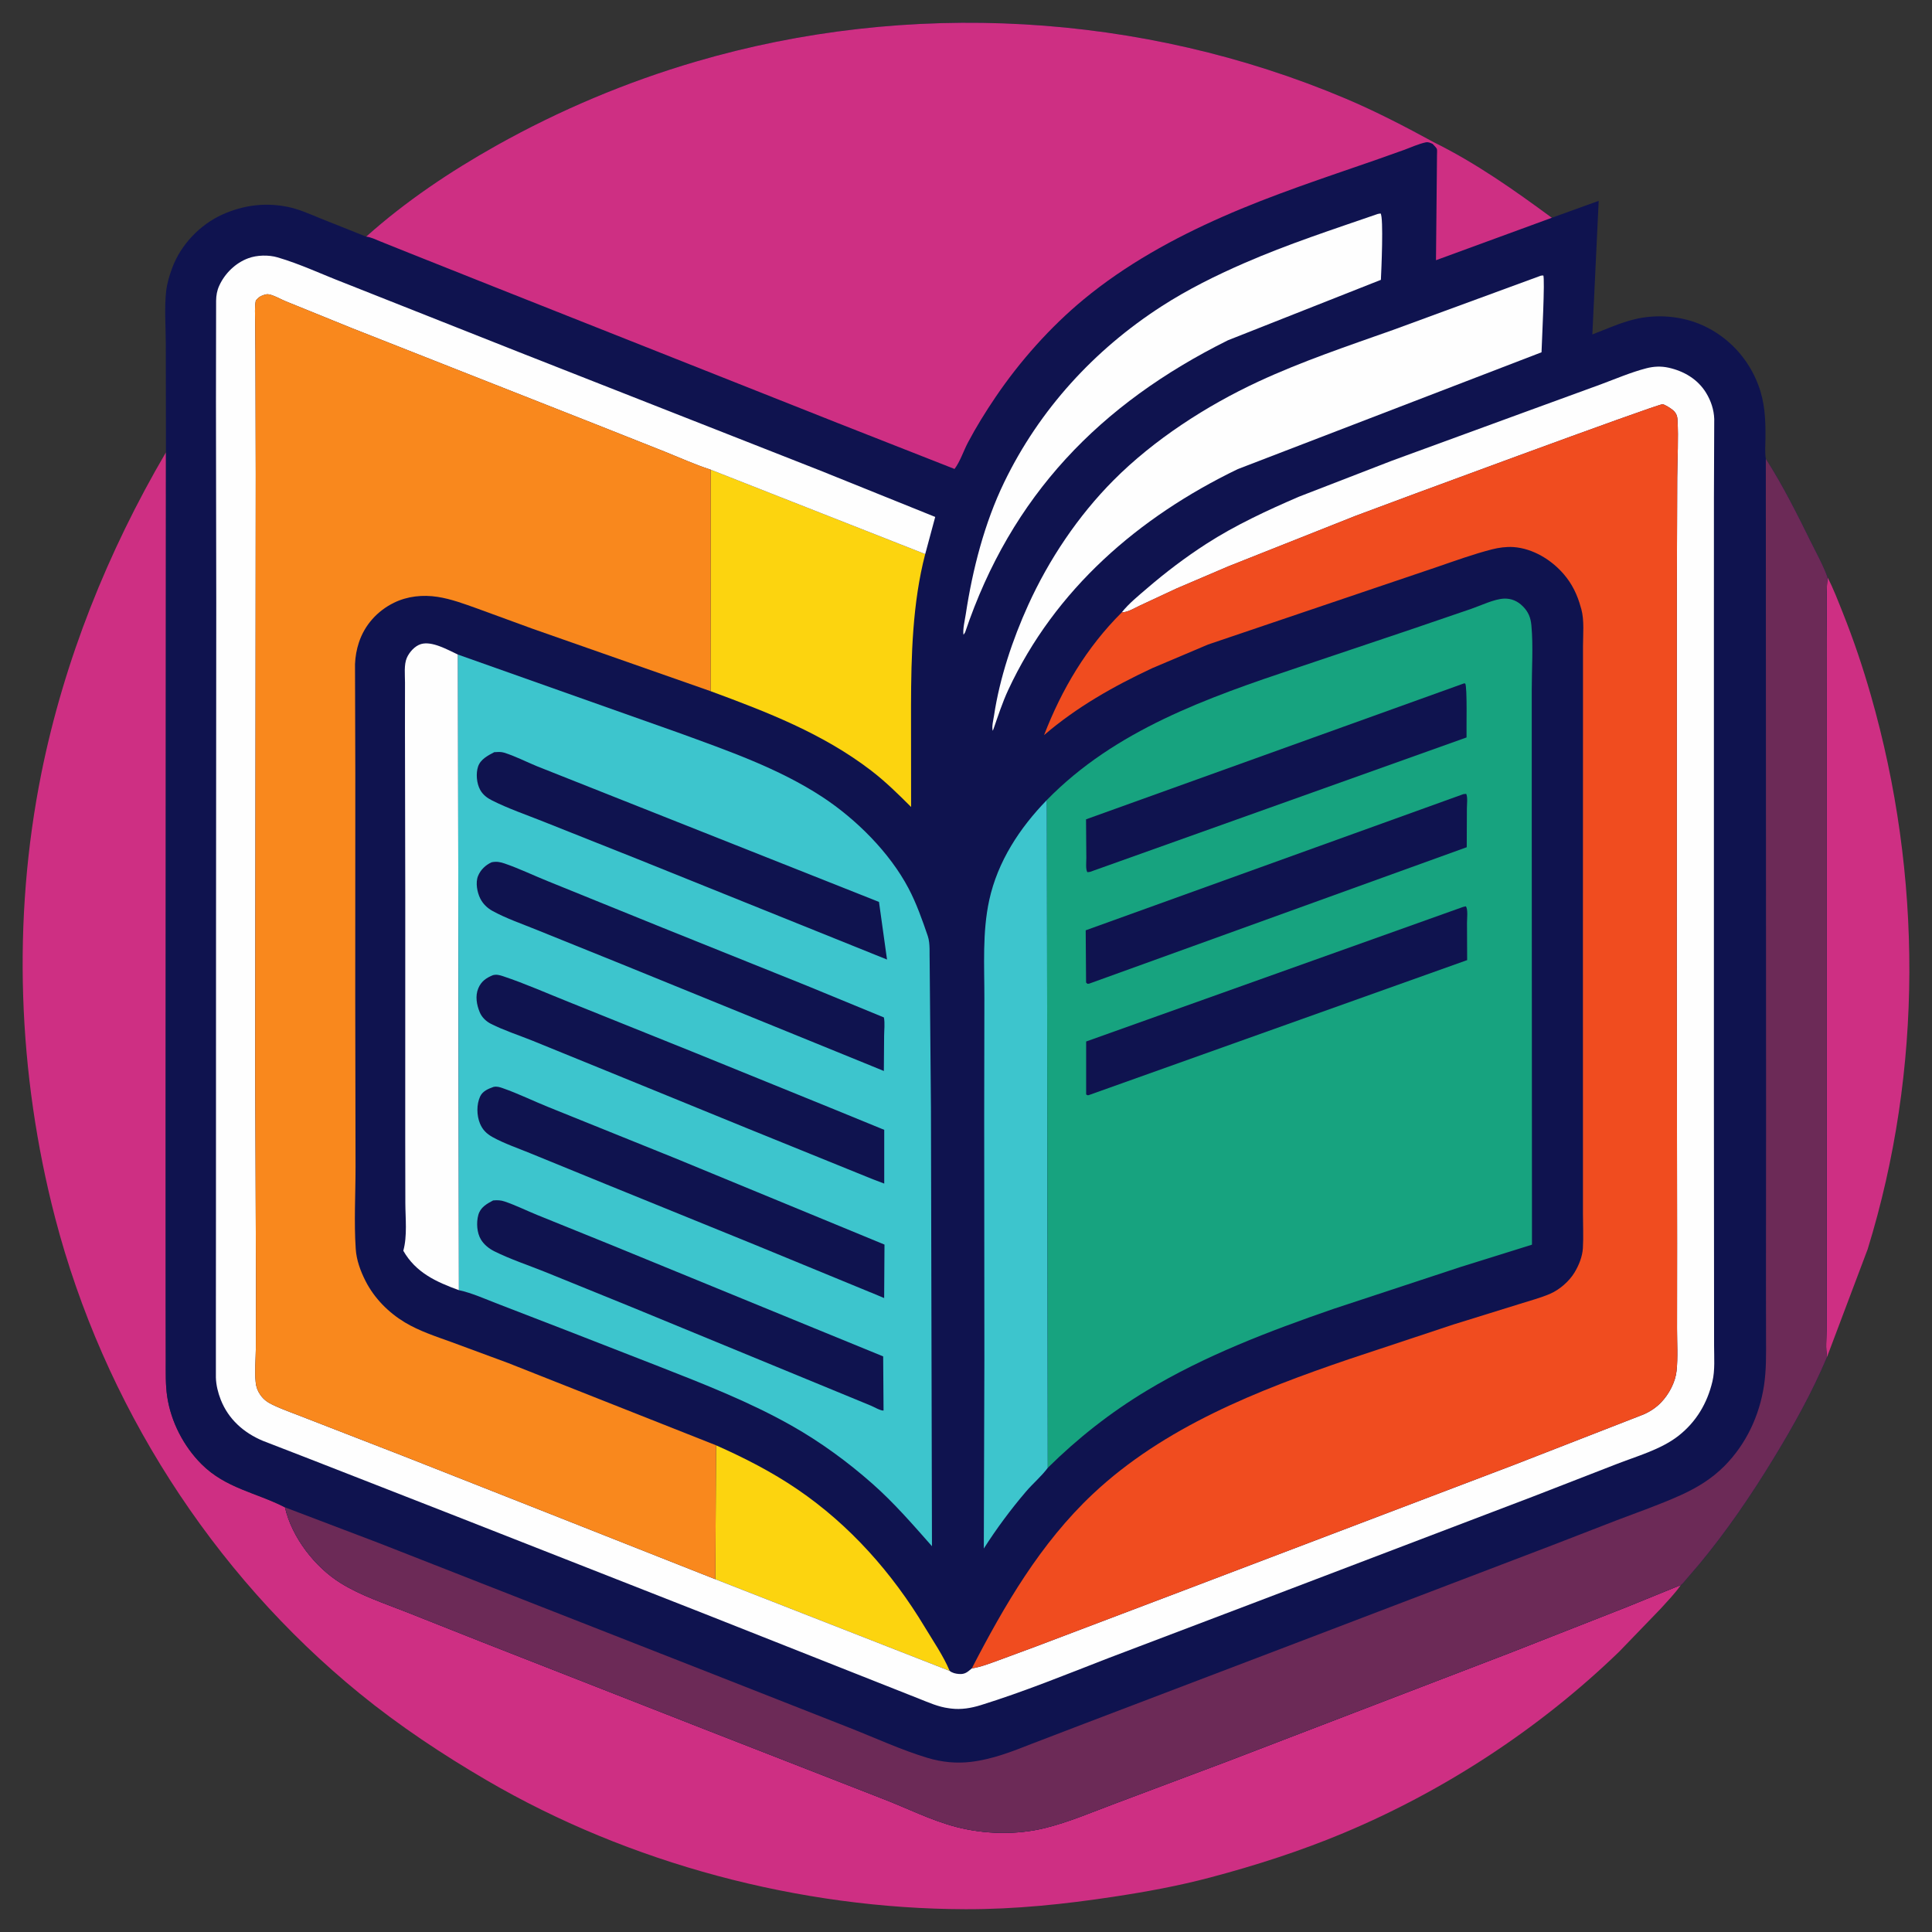 <?xml version="1.0" encoding="UTF-8"?>
<svg xmlns="http://www.w3.org/2000/svg" xmlns:xlink="http://www.w3.org/1999/xlink" xml:space="preserve" width="512px" height="512px" version="1.1" style="shape-rendering:geometricPrecision; text-rendering:geometricPrecision; image-rendering:optimizeQuality; fill-rule:evenodd; clip-rule:evenodd" viewBox="0 0 512 512">
 <rect x="0" y="0" width="512" height="512" fill="#333333" stroke="none"/>
 <defs>
  <style type="text/css">
   <![CDATA[
    .fil1 {fill:#0F134F}
    .fil8 {fill:#17A37F}
    .fil4 {fill:#3DC5CD}
    .fil5 {fill:#6C2A57}
    .fil0 {fill:#CE2F83}
    .fil6 {fill:#F04C1F}
    .fil7 {fill:#F9881D}
    .fil2 {fill:#FCD40F}
    .fil3 {fill:#FEFEFE}
   ]]>
  </style>
 </defs>
 <g id="Слой_x0020_1">
  <g id="_607953112">
   <path class="fil0" d="M484.3 152.98c1.6,3.04 2.81,6.3 4.09,9.48 2.86,7.17 5.29,14.4 7.41,21.81 13.66,47.69 13.82,99.23 -0.84,146.76l-10.78 28.59c-0.4,-2.26 -0.14,-4.87 -0.14,-7.17l0.03 -13.46 0.03 -50.12 0 -90.57 0.02 -29.02c0,-5.38 -0.26,-10.95 0.18,-16.3z"></path>
   <path class="fil0" d="M43.98 119.87l-0.03 59.57 -0.05 117.15 0.01 49.14 0.02 14.66c0.01,3.23 -0.1,6.53 0.38,9.73 1,6.65 4.33,13.12 9.07,17.87 6.45,6.45 14.43,7.51 22.14,11.47 1.83,7.99 7.97,15.89 14.84,20.12 5.35,3.3 11.48,5.32 17.3,7.61l20.07 7.96 60.12 23.56 46.12 18c6.48,2.49 12.79,5.73 19.53,7.47 7.47,1.92 15.79,2.13 23.29,0.3 6.4,-1.56 12.49,-4.2 18.65,-6.5l29.9 -11.23 74.7 -28.67 30.89 -12.13 14.52 -5.91c-1.56,2.26 -3.56,4.28 -5.39,6.32l-10.96 11.35c-20.91,20.23 -46.13,36.78 -72.97,48.03 -11.44,4.79 -23.39,8.63 -35.37,11.8 -8.47,2.25 -16.96,3.8 -25.61,5.11 -12.99,1.98 -26.15,3.35 -39.32,3.31 -43.81,-0.11 -89.03,-12.07 -126.89,-34.19 -11.65,-6.8 -23.14,-14.43 -33.61,-22.96 -39.3,-32.02 -67.95,-77.02 -80.72,-126.07 -9.93,-38.19 -11.44,-79.11 -3.64,-117.85 6.04,-29.95 17.59,-58.71 33.01,-85.02z"></path>
   <path class="fil1" d="M97.03 62.71c10.53,-9.41 22.27,-17.27 34.57,-24.17 16.69,-9.35 34.4,-16.81 52.77,-22.2 56.37,-16.55 118.19,-13.09 172.33,9.82 7.91,3.35 15.76,7.42 23.3,11.54 11.18,5.53 21.25,12.64 31.26,20.01l12.41 -4.48 -1.68 35.4c3.67,-1.41 7.41,-3.11 11.24,-4.03 5.84,-1.42 12.47,-0.87 17.96,1.6 6.83,3.07 12.12,8.78 14.76,15.78 1.77,4.69 1.95,9.08 1.92,14.03 -0.01,1.82 -0.2,3.77 0.09,5.57 4.51,7.04 8.27,14.58 11.97,22.08 1.46,2.97 3.28,6.2 4.37,9.32 -0.44,5.35 -0.18,10.92 -0.18,16.3l-0.02 29.02 0 90.57 -0.03 50.12 -0.03 13.46c0,2.3 -0.26,4.91 0.14,7.17 -3.91,9.3 -8.85,18.16 -14.09,26.76 -5.98,9.83 -12.45,19.32 -19.8,28.18l-3.42 3.98c-0.37,0.4 -0.95,1.25 -1.42,1.5l-14.52 5.91 -30.89 12.13 -74.7 28.67 -29.9 11.23c-6.16,2.3 -12.25,4.94 -18.65,6.5 -7.5,1.83 -15.82,1.62 -23.29,-0.3 -6.74,-1.74 -13.05,-4.98 -19.53,-7.47l-46.12 -18 -60.12 -23.56 -20.07 -7.96c-5.82,-2.29 -11.95,-4.31 -17.3,-7.61 -6.87,-4.23 -13.01,-12.13 -14.84,-20.12 -7.71,-3.96 -15.69,-5.02 -22.14,-11.47 -4.74,-4.75 -8.07,-11.22 -9.07,-17.87 -0.48,-3.2 -0.37,-6.5 -0.38,-9.73l-0.02 -14.66 -0.01 -49.14 0.05 -117.15 0.03 -59.57 -0.04 -28.8c-0.01,-4.52 -0.41,-9.46 0.1,-13.94 0.24,-2.1 0.89,-4.26 1.64,-6.24 2.29,-6.11 7.38,-11.41 13.33,-14.07 5.52,-2.46 11.23,-3.2 17.19,-2.01 3.01,0.61 5.92,1.92 8.75,3.08l12.08 4.82z"></path>
   <path class="fil2" d="M189.76 383.02c7.49,3.32 14.79,7.05 21.57,11.67 13.9,9.47 25.09,22.13 33.73,36.48 2.2,3.67 4.98,7.69 6.61,11.63l-62.1 -24.29 0.19 -35.49z"></path>
   <path class="fil3" d="M365.15 56.69l0.72 -0.12c0.83,1.04 0.2,15.18 0.08,17.59l-40.54 16.02c-33.96,16.89 -57.43,41.16 -69.64,77.39 -0.11,0.23 -0.29,0.44 -0.44,0.65 -0.21,-1.6 0.37,-3.84 0.61,-5.45 1.79,-11.84 4.95,-24.15 10.18,-34.96 9.3,-19.22 23.86,-35.14 41.78,-46.68 6.83,-4.41 14.39,-8.16 21.84,-11.4 11.55,-5.04 23.51,-8.93 35.41,-13.04z"></path>
   <path class="fil3" d="M121.62 341.91c-6.04,-2.2 -11.42,-4.64 -14.74,-10.45 1.09,-3.9 0.55,-8.63 0.54,-12.66l-0.03 -16.88 0.01 -64.08 -0.08 -45.21 0.01 -11.78c0,-1.99 -0.31,-4.71 0.49,-6.53 0.67,-1.51 2.1,-3.13 3.73,-3.63 2.96,-0.89 7.17,1.56 9.81,2.78l0.26 168.44z"></path>
   <path class="fil3" d="M408.36 73.05l0.62 -0.05c0.5,0.61 -0.39,17.96 -0.46,20.36l-80.5 30.96c-26.24,12.67 -48.44,31.84 -60.86,58.59 -1.54,3.33 -2.68,6.87 -3.89,10.33l-0.18 0.43c-0.32,-1.08 0.17,-2.92 0.34,-4.05 1.49,-9.9 4.91,-20.15 9.04,-29.25 5.49,-12.1 13.24,-23.66 22.63,-33.1 10.66,-10.73 24.67,-19.78 38.36,-26.14 11.61,-5.39 23.7,-9.44 35.75,-13.71l39.15 -14.37z"></path>
   <path class="fil4" d="M277.43 212.01l0.24 176.98c-1.61,2.19 -3.96,4.17 -5.75,6.27 -4.05,4.74 -7.85,9.86 -11.2,15.12l0.15 -50.13 -0.05 -64.01 0.05 -31.67c0.01,-8.68 -0.57,-17.51 1.29,-26.04 2.24,-10.24 8.05,-19.09 15.27,-26.52z"></path>
   <path class="fil2" d="M188.32 124.46l56.87 22.37c-3.37,12.91 -3.73,26.99 -3.76,40.26l0.02 26.77c-3.39,-3.39 -6.74,-6.69 -10.55,-9.62 -12.8,-9.83 -27.59,-15.54 -42.59,-21.07l0.01 -58.71z"></path>
   <path class="fil5" d="M467.96 121.58c4.51,7.04 8.27,14.58 11.97,22.08 1.46,2.97 3.28,6.2 4.37,9.32 -0.44,5.35 -0.18,10.92 -0.18,16.3l-0.02 29.02 0 90.57 -0.03 50.12 -0.03 13.46c0,2.3 -0.26,4.91 0.14,7.17 -3.91,9.3 -8.85,18.16 -14.09,26.76 -5.98,9.83 -12.45,19.32 -19.8,28.18l-3.42 3.98c-0.37,0.4 -0.95,1.25 -1.42,1.5l-14.52 5.91 -30.89 12.13 -74.7 28.67 -29.9 11.23c-6.16,2.3 -12.25,4.94 -18.65,6.5 -7.5,1.83 -15.82,1.62 -23.29,-0.3 -6.74,-1.74 -13.05,-4.98 -19.53,-7.47l-46.12 -18 -60.12 -23.56 -20.07 -7.96c-5.82,-2.29 -11.95,-4.31 -17.3,-7.61 -6.87,-4.23 -13.01,-12.13 -14.84,-20.12l24.86 9.45 87.04 34.14 37.6 14.79c6.89,2.7 13.74,5.9 20.83,8.03 3.75,1.13 7.67,1.51 11.56,1.03 5.69,-0.7 10.81,-2.73 16.1,-4.81l13.58 -5.2 56.28 -21.44 67.93 -25.92 17.16 -6.65c5.62,-2.14 11.38,-4.14 16.85,-6.61 4.43,-2.01 8.24,-4.31 11.69,-7.77 5.74,-5.79 9.26,-13.3 10.48,-21.33 0.63,-4.16 0.55,-8.22 0.54,-12.41l-0.02 -14.16 0.03 -46.33 -0.07 -172.69z"></path>
   <path class="fil3" d="M297.28 162.29c1.82,-2.31 4.43,-4.42 6.65,-6.33 5.02,-4.32 10.17,-8.22 15.72,-11.81 7.64,-4.94 16.29,-8.95 24.63,-12.54l24.68 -9.55 36.69 -13.42 18.55 -6.77c3.96,-1.47 8,-3.21 12.09,-4.27 1.98,-0.51 3.89,-0.6 5.9,-0.16 4.06,0.9 7.71,3.04 9.92,6.63 1.3,2.11 2.1,4.49 2.18,6.97l-0.08 20.81 -0.01 35.2 0 122.36 0.04 53.02 0.01 14.2c0,3.06 0.27,6.49 -0.44,9.47 -1.37,5.77 -4.28,10.7 -8.99,14.4 -4.68,3.67 -11.14,5.42 -16.61,7.57l-21.85 8.49 -73.13 27.86 -39.48 14.99c-11.13,4.32 -22.44,8.93 -33.84,12.47 -2.55,0.79 -5.21,1.24 -7.88,0.9l-0.57 -0.08c-2.75,-0.34 -5.33,-1.51 -7.89,-2.52l-10.97 -4.34 -45.8 -18.13 -66.97 -26.31 -37.66 -14.72 -12.54 -4.86c-5.05,-2.13 -9.08,-5.69 -11.13,-10.88 -0.73,-1.86 -1.23,-3.87 -1.29,-5.87l0 -14.53 0.02 -28.98 0.02 -74.38 0.06 -87.54 -0.08 -53.15 0.04 -26.81c0.02,-1.38 0.24,-2.69 0.82,-3.95 1.49,-3.28 4.31,-6.04 7.7,-7.29 2.31,-0.86 5.38,-0.93 7.75,-0.24 6.02,1.76 11.75,4.49 17.6,6.74l46.13 18.27 80.14 31.51 30.43 12.27 -2.65 9.84 -56.87 -22.37 -0.29 -0.09c-3.95,-1.3 -7.84,-3.05 -11.7,-4.61l-18.73 -7.43 -64.28 -25.34 -17.59 -7.14c-1.23,-0.49 -3.42,-1.77 -4.7,-1.87 -0.59,-0.05 -1.53,0.3 -2.05,0.59 -0.48,0.26 -0.82,0.66 -1.19,1.06 -0.34,1.78 -0.18,3.7 -0.17,5.51l0.07 8.82 0.08 31.7 -0.14 158.75 0.21 56.24 -0.04 16.58c-0.03,2.95 -0.34,6.2 -0.04,9.11 0.13,1.28 0.51,2.27 1.24,3.32 0.85,1.23 1.91,1.98 3.25,2.62 2.99,1.42 6.25,2.51 9.33,3.75l25.75 10 37.21 14.68 45.03 17.8 62.1 24.29c0.69,0.55 1.6,0.76 2.47,0.82 1.6,0.12 2.22,-0.5 3.4,-1.48 2.42,-0.38 4.74,-1.3 7.04,-2.13l10.06 -3.72 39.32 -14.91 87.34 -33.2 34.2 -13.32c1.76,-0.75 3.42,-1.85 4.74,-3.24 2.07,-2.17 3.76,-5.35 4.07,-8.34 0.38,-3.63 0.12,-7.51 0.12,-11.17l0.02 -22.43 -0.09 -74.99 0.02 -99.18 0.1 -28.98c0.04,-5.06 0.36,-10.31 0.07,-15.35 -0.07,-1.13 -0.46,-1.91 -1.36,-2.61 -0.53,-0.42 -1.91,-1.32 -2.57,-1.45 -1.03,-0.21 -73.88,26.72 -81.41,29.59l-33.73 13.39 -13.71 5.86 -9.63 4.49c-1.3,0.61 -2.93,1.61 -4.36,1.79l-0.5 0.05z"></path>
   <path class="fil6" d="M297.28 162.29l0.5 -0.05c1.43,-0.18 3.06,-1.18 4.36,-1.79l9.63 -4.49 13.71 -5.86 33.73 -13.39c7.53,-2.87 80.38,-29.8 81.41,-29.59 0.66,0.13 2.04,1.03 2.57,1.45 0.9,0.7 1.29,1.48 1.36,2.61 0.29,5.04 -0.03,10.29 -0.07,15.35l-0.1 28.98 -0.02 99.18 0.09 74.99 -0.02 22.43c0,3.66 0.26,7.54 -0.12,11.17 -0.31,2.99 -2,6.17 -4.07,8.34 -1.32,1.39 -2.98,2.49 -4.74,3.24l-34.2 13.32 -87.34 33.2 -39.32 14.91 -10.06 3.72c-2.3,0.83 -4.62,1.75 -7.04,2.13 8.65,-16.74 18.22,-33.18 32.07,-46.21 18.86,-17.75 43.72,-27.5 67.86,-35.73l27.72 -9.2 17.66 -5.48c2.61,-0.83 5.36,-1.55 7.88,-2.62 2.54,-1.09 5.13,-3.33 6.55,-5.7 1.15,-1.91 2.06,-4.17 2.2,-6.39 0.18,-3.01 0.02,-6.13 0.02,-9.14l0 -17.53 -0.01 -54.98 0.02 -61.68 0 -16.17c0,-3.11 0.38,-6.88 -0.44,-9.88l-0.15 -0.49c-0.89,-3.29 -2.28,-6.19 -4.51,-8.78 -3.29,-3.83 -8.19,-6.81 -13.3,-7.18 -1.89,-0.13 -3.88,0.14 -5.7,0.6 -4.96,1.27 -9.89,3.07 -14.74,4.73l-19.79 6.7 -40.72 13.79 -14.87 6.3c-10.29,4.83 -19.94,10.28 -28.6,17.71 4.72,-12.22 11.26,-23.22 20.59,-32.52z"></path>
   <path class="fil7" d="M189.57 418.51l-45.03 -17.8 -37.21 -14.68 -25.75 -10c-3.08,-1.24 -6.34,-2.33 -9.33,-3.75 -1.34,-0.64 -2.4,-1.39 -3.25,-2.62 -0.73,-1.05 -1.11,-2.04 -1.24,-3.32 -0.3,-2.91 0.01,-6.16 0.04,-9.11l0.04 -16.58 -0.21 -56.24 0.14 -158.75 -0.08 -31.7 -0.07 -8.82c-0.01,-1.81 -0.17,-3.73 0.17,-5.51 0.37,-0.4 0.71,-0.8 1.19,-1.06 0.52,-0.29 1.46,-0.64 2.05,-0.59 1.28,0.1 3.47,1.38 4.7,1.87l17.59 7.14 64.28 25.34 18.73 7.43c3.86,1.56 7.75,3.31 11.7,4.61l0.29 0.09 -0.01 58.71 -47.25 -16.57 -14.6 -5.34c-3.39,-1.21 -6.91,-2.53 -10.48,-3.08 -3.94,-0.61 -8.01,-0.2 -11.61,1.57 -4.36,2.15 -7.72,5.86 -9.25,10.49 -0.62,1.87 -0.96,3.79 -1.04,5.76l0.08 28.97 -0.02 59.32 0.08 44.83c0.01,7.21 -0.43,14.66 0.05,21.84 0.19,2.98 1.26,5.89 2.61,8.54 2.31,4.54 6.06,8.33 10.41,10.95 3.85,2.31 8.19,3.71 12.39,5.23l14.97 5.53 55.11 21.81 -0.19 35.49z"></path>
   <path class="fil0" d="M97.03 62.71c10.53,-9.41 22.27,-17.27 34.57,-24.17 16.69,-9.35 34.4,-16.81 52.77,-22.2 56.37,-16.55 118.19,-13.09 172.33,9.82 7.91,3.35 15.76,7.42 23.3,11.54 11.18,5.53 21.25,12.64 31.26,20.01l-30.71 11.25 0.22 -22.48 0.05 -5.4c-0.01,-0.38 0.08,-1.28 -0.03,-1.6 -0.11,-0.34 -0.88,-1.05 -1.14,-1.36 -0.71,-0.28 -1.1,-0.55 -1.88,-0.38 -1.84,0.41 -3.76,1.27 -5.54,1.94l-7.77 2.76c-13.53,4.69 -27.28,9.19 -40.39,14.97 -13.08,5.75 -25.8,12.78 -36.86,21.91 -8.85,7.31 -16.98,16.45 -23.41,25.96 -2.62,3.87 -5.11,7.88 -7.3,12.02 -1.13,2.15 -2.09,5.09 -3.54,6.98l-30.98 -12.18 -91.37 -36.23 -22.36 -8.9 -7.4 -2.97c-1.17,-0.47 -2.57,-1.17 -3.82,-1.29z"></path>
   <path class="fil4" d="M121.36 173.47l27.12 9.61 31.22 11.06c13.04,4.76 26.64,9.45 38.3,17.11 8.93,5.88 17.76,14.67 22.77,24.17 2.09,3.95 3.66,8.41 5.1,12.63 0.69,2.05 0.41,4.65 0.5,6.81l0.34 38.75 0.27 116.15c-5.06,-5.73 -10.09,-11.55 -15.84,-16.61 -6.55,-5.78 -13.71,-11.01 -21.31,-15.31 -11.14,-6.31 -23.35,-11.07 -35.25,-15.74l-24.24 -9.45 -18.53 -7.16c-3.18,-1.22 -6.85,-2.88 -10.19,-3.58l-0.26 -168.44z"></path>
   <path class="fil1" d="M130.99 199.33l0.35 -0.01c0.77,-0.05 1.48,-0.09 2.23,0.14 2.92,0.89 5.89,2.44 8.73,3.6l17.09 6.78 73.55 29.18 2.13 15.27 -3 -1.21 -63.16 -25.44 -24.93 -9.92c-4.48,-1.79 -9.27,-3.42 -13.57,-5.59 -1.32,-0.66 -2.46,-1.52 -3.17,-2.83 -0.94,-1.71 -1.16,-4.35 -0.54,-6.18 0.66,-1.92 2.62,-2.91 4.29,-3.79z"></path>
   <path class="fil1" d="M130.29 228.51l0.11 -0.02c1.19,-0.23 2.18,-0.05 3.31,0.34 3.9,1.34 7.74,3.2 11.58,4.74l30.46 12.35 37.99 15.27 20.5 8.44c0.3,1.47 0.07,3.36 0.06,4.88l-0.07 9.31 -3.1 -1.27 -66.53 -27.1 -22.41 -9.05c-3.83,-1.56 -8.04,-3 -11.65,-4.98 -1.4,-0.77 -2.53,-1.85 -3.26,-3.29 -0.82,-1.64 -1.31,-4.2 -0.61,-5.95 0.66,-1.66 2.01,-2.95 3.62,-3.67z"></path>
   <path class="fil1" d="M130.66 258.42c0.98,-0.23 1.72,-0.02 2.66,0.29 5.89,1.96 11.75,4.58 17.54,6.88l33.26 13.38 36.09 14.67 14.12 5.78 0 14.24 -2.99 -1.13 -32.97 -13.37 -37.51 -15.32 -19.81 -8.07c-3.6,-1.45 -7.45,-2.68 -10.92,-4.43 -1.29,-0.65 -2.41,-1.71 -2.98,-3.05 -0.83,-1.97 -1.26,-4.35 -0.39,-6.39 0.78,-1.85 2.09,-2.75 3.9,-3.48z"></path>
   <path class="fil1" d="M130.68 318.13c1.1,-0.1 2.01,-0.08 3.06,0.28 2.92,0.99 5.78,2.41 8.65,3.58l19.69 7.97 53.5 21.94 18.47 7.56 0.1 14.34c-0.62,0.15 -2.65,-0.98 -3.34,-1.28l-63.38 -26.11 -22.99 -9.34c-4.43,-1.78 -9.2,-3.35 -13.45,-5.47 -1.4,-0.7 -2.69,-1.73 -3.52,-3.08 -1.1,-1.8 -1.27,-4.52 -0.71,-6.54 0.55,-2.01 2.2,-2.94 3.92,-3.85z"></path>
   <path class="fil1" d="M130.81 288.04c0.88,-0.18 1.6,0.05 2.43,0.34 4.14,1.44 8.19,3.45 12.27,5.08l33.53 13.53 55.36 22.84 -0.09 14.17 -3.21 -1.35 -0.64 -0.25 -30.6 -12.6 -39.02 -15.87 -20.31 -8.3c-3.3,-1.36 -6.87,-2.56 -9.98,-4.28 -1.6,-0.89 -2.66,-1.93 -3.36,-3.62 -0.88,-2.16 -0.93,-5.02 0.05,-7.15 0.65,-1.42 2.17,-2.05 3.57,-2.54z"></path>
   <path class="fil8" d="M277.43 212.01c18.07,-18.52 42.51,-27.09 66.49,-35.11l29.85 -10.04 16.18 -5.53c2.49,-0.86 6.01,-2.57 8.62,-2.69 1.94,-0.08 3.59,0.65 4.96,2 1.52,1.51 2.12,3.04 2.31,5.14 0.5,5.49 0.09,11.42 0.09,16.97l0 35.22 0.06 111.88 -18.98 5.93 -33.72 11.12c-16.93,5.86 -34.02,12.36 -49.41,21.64 -9.56,5.76 -18.28,12.61 -26.21,20.45l-0.24 -176.98z"></path>
   <path class="fil1" d="M387.96 181.11l0.33 0.02c0.59,0.77 0.29,12.48 0.36,14.3l-99.76 35.62 -0.73 0.09c-0.5,-0.76 -0.26,-2.84 -0.27,-3.81l-0.08 -10.2 100.15 -36.02z"></path>
   <path class="fil1" d="M387.79 210.46l0.76 -0.09c0.45,0.82 0.19,2.85 0.19,3.84l-0.04 10.31 -100.07 36.16 -0.44 0.04 -0.37 -0.33 -0.1 -13.85 100.07 -36.08z"></path>
   <path class="fil1" d="M387.7 240.36l0.75 -0.18c0.63,0.68 0.31,3.36 0.32,4.41l0.04 9.85 -100.11 35.72c-0.56,0.15 -0.27,0.17 -0.86,-0.11l0 -14.04 99.86 -35.65z"></path>
  </g>
 </g>
</svg>
